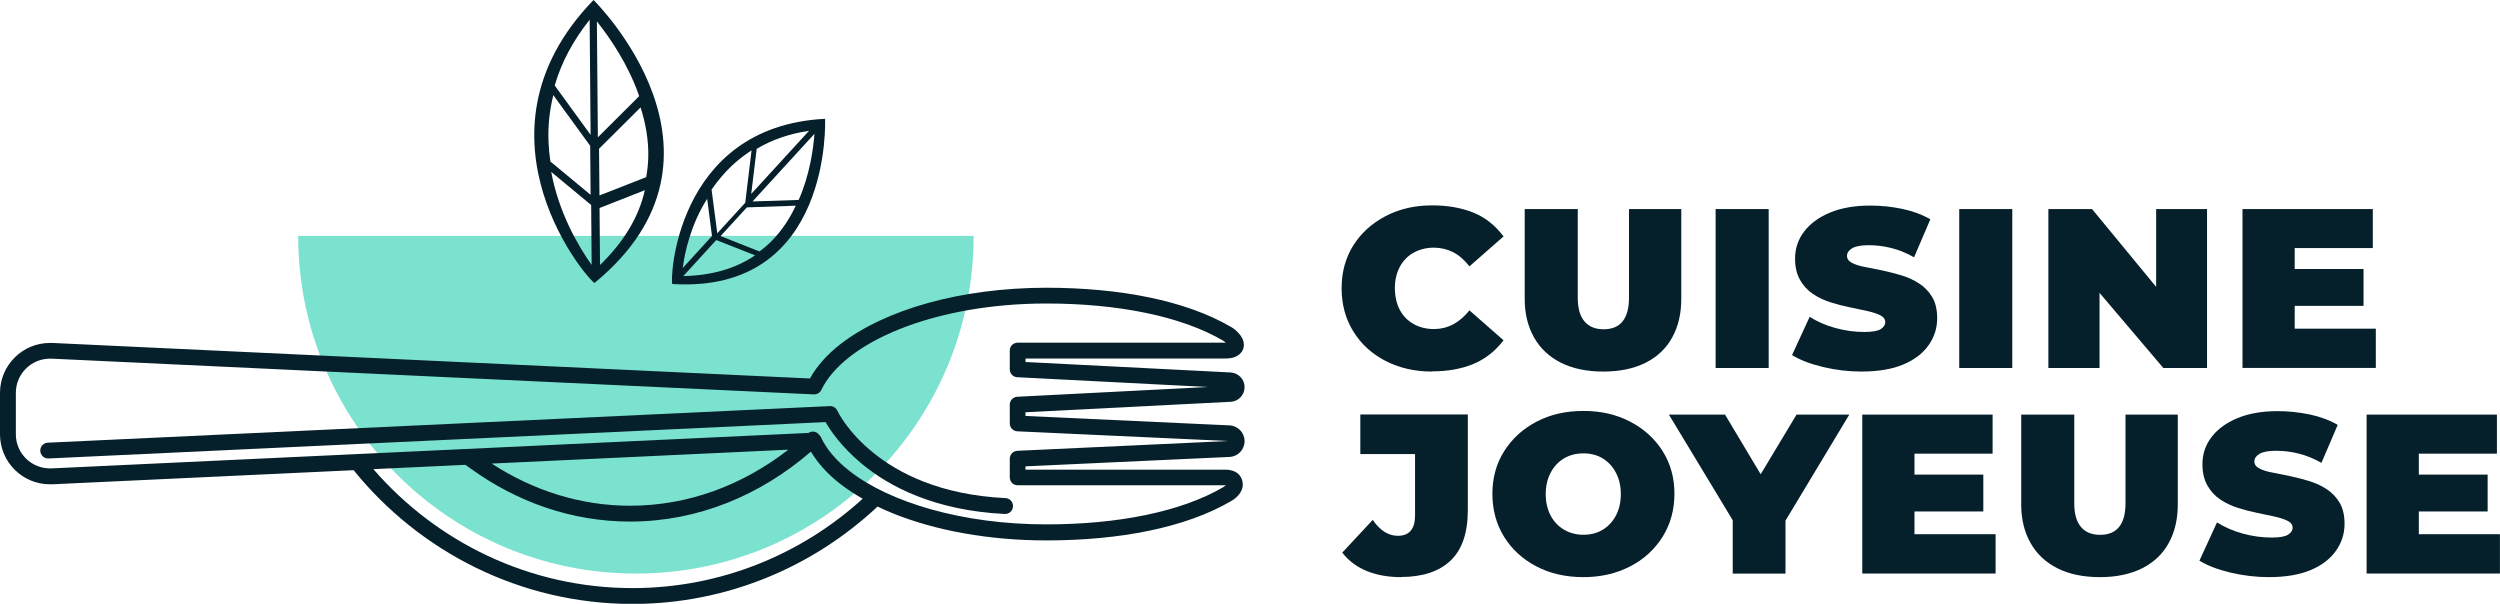 <?xml version="1.0" encoding="UTF-8"?> <svg xmlns="http://www.w3.org/2000/svg" id="Layer_2" data-name="Layer 2" width="358.15" height="86.5" viewBox="0 0 358.15 86.5"><defs><style> .cls-1 { fill: #06202b; } .cls-2 { fill: #7ae2cf; } </style></defs><g id="OBJECTS"><g><path class="cls-1" d="m205.16,53.23c-2.47,0-4.69-.51-6.66-1.52s-3.51-2.42-4.63-4.24c-1.12-1.81-1.67-3.87-1.67-6.18s.56-4.35,1.67-6.13c1.12-1.77,2.66-3.17,4.63-4.2s4.19-1.54,6.66-1.54c2.21,0,4.16.34,5.87,1.02,1.71.68,3.16,1.83,4.37,3.43l-4.89,4.29c-.71-.92-1.49-1.6-2.34-2.03-.85-.43-1.77-.65-2.74-.65-1.08,0-2.04.24-2.9.71-.85.47-1.52,1.15-1.99,2.03-.47.88-.71,1.9-.71,3.05s.24,2.25.71,3.13c.47.88,1.14,1.56,1.99,2.03.85.47,1.82.71,2.9.71.97,0,1.88-.22,2.74-.67.85-.45,1.63-1.12,2.34-2.01l4.89,4.29c-1.21,1.58-2.67,2.71-4.37,3.41-1.71.7-3.66,1.04-5.87,1.04Z"></path><path class="cls-1" d="m229.7,53.23c-2.36,0-4.39-.42-6.07-1.26-1.68-.84-2.97-2.05-3.86-3.62-.89-1.58-1.34-3.41-1.34-5.52v-12.88h7.6v12.69c0,1.5.31,2.63.95,3.39.63.76,1.55,1.14,2.76,1.14s2.11-.38,2.72-1.14.91-1.89.91-3.39v-12.69h7.49v12.88c0,2.1-.43,3.94-1.3,5.52-.87,1.58-2.14,2.78-3.82,3.62-1.68.84-3.69,1.26-6.03,1.26Z"></path><path class="cls-1" d="m245.78,52.72v-22.77h7.6v22.77h-7.6Z"></path><path class="cls-1" d="m266.66,53.23c-1.84,0-3.66-.22-5.48-.65s-3.3-1-4.45-1.71l2.52-5.48c1.08.68,2.3,1.22,3.68,1.6,1.38.38,2.76.57,4.16.57,1.13,0,1.91-.14,2.34-.41.43-.28.65-.61.65-1,0-.42-.24-.75-.73-.99-.49-.24-1.11-.44-1.87-.61s-1.6-.35-2.5-.53c-.91-.18-1.82-.42-2.74-.71-.92-.29-1.76-.69-2.52-1.2-.76-.51-1.38-1.18-1.85-2.01-.47-.83-.71-1.84-.71-3.05,0-1.44.43-2.74,1.3-3.88.87-1.14,2.11-2.05,3.72-2.72,1.62-.67,3.54-1,5.77-1,1.52,0,3.04.16,4.55.47,1.51.32,2.86.81,4.04,1.5l-2.33,5.44c-1.05-.6-2.13-1.04-3.23-1.32-1.1-.28-2.19-.41-3.27-.41s-1.87.14-2.36.43-.75.66-.75,1.1c0,.42.24.76.71,1,.47.25,1.1.45,1.87.59.77.14,1.62.32,2.54.51.92.2,1.83.43,2.74.71.91.28,1.74.66,2.5,1.16s1.38,1.14,1.85,1.93.71,1.8.71,3.03c0,1.42-.41,2.71-1.24,3.88-.83,1.17-2.04,2.09-3.64,2.76-1.6.67-3.6,1-5.99,1Z"></path><path class="cls-1" d="m280.68,52.72v-22.77h7.6v22.77h-7.6Z"></path><path class="cls-1" d="m293.45,52.72v-22.77h6.26l11.58,14.06h-2.4v-14.06h7.29v22.77h-6.26l-11.94-14.06h2.8v14.06h-7.33Z"></path><path class="cls-1" d="m321.26,52.72v-22.77h18.67v5.59h-11.19v11.54h11.62v5.63h-19.11Zm6.86-8.9v-5.28h10.48v5.28h-10.48Z"></path></g><g><path class="cls-1" d="m200.72,82.68c-1.84,0-3.47-.29-4.9-.87-1.43-.58-2.61-1.46-3.53-2.64l4.37-4.69c.5.74,1.05,1.3,1.65,1.69.6.39,1.25.59,1.93.59,1.65,0,2.48-.97,2.48-2.92v-8.79h-7.84v-5.67h15.4v13.71c0,3.26-.83,5.67-2.48,7.23-1.65,1.56-4.02,2.34-7.09,2.34Z"></path><path class="cls-1" d="m226.84,82.68c-2.52,0-4.77-.51-6.74-1.54s-3.51-2.44-4.63-4.25c-1.12-1.81-1.67-3.86-1.67-6.15s.56-4.32,1.69-6.11c1.13-1.79,2.67-3.19,4.63-4.22s4.2-1.54,6.72-1.54,4.73.51,6.7,1.54c1.97,1.02,3.52,2.43,4.65,4.22,1.13,1.79,1.69,3.82,1.69,6.11s-.56,4.33-1.69,6.15c-1.13,1.81-2.68,3.23-4.65,4.25-1.97,1.02-4.2,1.54-6.7,1.54Zm0-6.07c1.05,0,1.97-.24,2.78-.73.8-.49,1.43-1.17,1.89-2.05.46-.88.69-1.9.69-3.05s-.23-2.14-.69-3.03c-.46-.89-1.09-1.58-1.89-2.07-.8-.49-1.73-.73-2.78-.73s-1.98.24-2.8.73-1.45,1.18-1.91,2.07-.69,1.9-.69,3.03.23,2.17.69,3.05,1.1,1.56,1.93,2.05c.83.49,1.75.73,2.78.73Z"></path><path class="cls-1" d="m248.23,82.17v-9.85l1.38,4.49-10.52-17.41h8.04l7.21,12.06h-4.22l7.25-12.06h7.56l-10.48,17.41,1.34-4.49v9.85h-7.56Z"></path><path class="cls-1" d="m266.79,82.17v-22.77h18.67v5.59h-11.19v11.54h11.62v5.63h-19.11Zm6.86-8.9v-5.28h10.48v5.28h-10.48Z"></path><path class="cls-1" d="m300.83,82.68c-2.36,0-4.39-.42-6.07-1.26-1.68-.84-2.97-2.05-3.86-3.62s-1.34-3.41-1.34-5.52v-12.88h7.6v12.69c0,1.5.31,2.63.95,3.39.63.76,1.55,1.14,2.76,1.14s2.11-.38,2.72-1.14.91-1.89.91-3.39v-12.69h7.49v12.88c0,2.1-.43,3.94-1.3,5.52-.87,1.58-2.14,2.78-3.82,3.62-1.68.84-3.69,1.26-6.03,1.26Z"></path><path class="cls-1" d="m325.02,82.68c-1.84,0-3.66-.22-5.48-.65s-3.3-1-4.45-1.71l2.52-5.48c1.08.68,2.3,1.22,3.68,1.6,1.38.38,2.76.57,4.16.57,1.13,0,1.91-.14,2.34-.41.43-.28.65-.61.65-1,0-.42-.24-.75-.73-.99-.49-.24-1.11-.44-1.87-.61s-1.6-.35-2.5-.53c-.91-.18-1.82-.42-2.74-.71-.92-.29-1.76-.69-2.52-1.2-.76-.51-1.38-1.18-1.85-2.01-.47-.83-.71-1.84-.71-3.05,0-1.44.43-2.74,1.3-3.88.87-1.14,2.11-2.05,3.72-2.72,1.62-.67,3.54-1,5.77-1,1.52,0,3.04.16,4.55.47,1.51.32,2.86.81,4.04,1.5l-2.33,5.44c-1.05-.6-2.13-1.04-3.23-1.32-1.1-.28-2.19-.41-3.27-.41s-1.87.14-2.36.43-.75.66-.75,1.1c0,.42.24.76.71,1,.47.25,1.1.45,1.87.59.77.14,1.62.32,2.54.51.92.2,1.83.43,2.74.71.91.28,1.74.66,2.5,1.16s1.38,1.14,1.85,1.93.71,1.8.71,3.03c0,1.42-.41,2.71-1.24,3.88-.83,1.17-2.04,2.09-3.64,2.76-1.6.67-3.6,1-5.99,1Z"></path><path class="cls-1" d="m339.04,82.17v-22.77h18.67v5.59h-11.19v11.54h11.62v5.63h-19.11Zm6.86-8.9v-5.28h10.48v5.28h-10.48Z"></path></g><path class="cls-2" d="m42.72,33.79c0,26.72,21.66,48.38,48.38,48.38s48.38-21.66,48.38-48.38H42.72Z"></path><g><path class="cls-1" d="m146.92,51.84v-.48h28.06c.12,0,.28,0,.47,0,.27,0,.59,0,.95-.07.35-.07.76-.2,1.15-.52.19-.16.37-.37.48-.62.12-.24.17-.51.17-.74,0-.41-.13-.74-.27-1.01-.14-.27-.32-.49-.49-.68-.36-.39-.71-.67-1.04-.86-6.55-3.83-15.99-5.63-26.49-5.64-12.31.01-23.13,3.14-29.51,8.08-1.89,1.47-3.37,3.12-4.37,4.92L7.49,49.13c-.11,0-.23,0-.34,0-3.93,0-7.15,3.19-7.15,7.16v5.93h0c0,3.97,3.22,7.16,7.15,7.16.11,0,.23,0,.34,0h0l43.17-2.02c9.44,11.66,23.86,19.16,39.95,19.16,13.54,0,25.9-5.32,35.11-13.95.74.36,1.51.7,2.31,1.02,6.02,2.41,13.61,3.83,21.86,3.83,10.5,0,19.94-1.81,26.49-5.64.23-.14.49-.31.74-.54.25-.23.51-.51.7-.91.13-.26.22-.58.22-.93l-.02-.28h0c-.05-.4-.22-.8-.49-1.09-.26-.3-.58-.47-.87-.57-.57-.2-1.06-.18-1.41-.18h-28.34v-.47l29.24-1.35c1.21-.06,2.15-1.05,2.15-2.26,0-1.21-.95-2.2-2.15-2.26l-29.24-1.35v-.53l29.4-1.5c1.12-.06,1.99-.98,1.99-2.1,0-1.12-.88-2.04-1.99-2.1l-29.4-1.5Zm-93.42,15.37l13.19-.62s.04.05.06.06l.67.47h0c6.64,4.8,14.48,7.6,22.85,7.6,9.68,0,18.65-3.75,25.9-10.02.98,1.65,2.37,3.18,4.11,4.55,1,.78,2.11,1.51,3.31,2.2-8.74,7.94-20.31,12.8-32.98,12.8-14.78,0-28.08-6.61-37.11-17.03Zm36.77,5.24c-7.17,0-13.92-2.2-19.83-6.04l42.5-1.99c-6.55,5.08-14.33,8.03-22.67,8.03Zm54.39-22.22v2.68c0,.6.47,1.1,1.07,1.13l27.3,1.4-27.3,1.4c-.6.03-1.07.53-1.07,1.13v2.69c0,.6.48,1.1,1.08,1.13l30.22,1.39-30.22,1.4c-.6.03-1.08.53-1.08,1.13v2.68c0,.3.12.59.33.8.21.21.5.33.8.33h29.47c.13,0,.24,0,.35,0-.11.1-.24.2-.37.27-5.99,3.52-15.11,5.34-25.35,5.33-11.98.01-22.48-3.15-28.22-7.67-1.91-1.5-3.29-3.14-4.06-4.82-.07-.15-.18-.27-.3-.37-.02-.03-.03-.06-.05-.08-.38-.41-.99-.46-1.44-.16l-108.43,5.08.05,1.13-.05-1.13h-.23c-1.34,0-2.56-.54-3.45-1.42-.89-.89-1.44-2.1-1.44-3.47h0v-5.93c0-1.36.55-2.58,1.44-3.47.89-.89,2.11-1.43,3.45-1.43h.23s109.2,5.12,109.2,5.12c.45.02.88-.23,1.07-.64.8-1.66,2.19-3.29,4.11-4.78,1.92-1.49,4.36-2.84,7.2-3.97,5.69-2.26,12.98-3.63,20.92-3.63,10.23,0,19.36,1.81,25.35,5.33.06.03.22.15.36.28-.05,0-.1,0-.15,0-.15,0-.3,0-.47,0h-29.19c-.3,0-.59.12-.8.33s-.33.5-.33.8Z"></path><path class="cls-1" d="m145.12,72.56c-.03.62-.56,1.11-1.19,1.07-9.99-.49-16.52-3.89-20.51-7.22-2.93-2.44-4.5-4.81-5.15-5.94l-111.32,5.21c-.62.03-1.15-.45-1.18-1.08-.03-.62.45-1.15,1.08-1.18l112.03-5.24c.46-.02.89.24,1.08.66h0c.03.08,1.41,2.99,5.08,5.97,3.67,2.99,9.63,6.09,19.01,6.55.62.03,1.11.56,1.07,1.19Z"></path></g><path class="cls-1" d="m85.03,0c-19.02,19.61-.2,40.84.16,40.52,22.39-18.4-.16-40.52-.16-40.52Zm7.54,25.38l-6.69,2.62-.06-6.69,5.95-5.92c.72,2.26,1.17,4.7,1.1,7.21-.03.94-.13,1.86-.3,2.78Zm-7.06-22.31c1.86,2.33,4.49,6.14,6.06,10.7l-5.92,5.9-.14-16.6Zm-.9,16.25l-5.14-7.07c.94-3.28,2.62-6.43,5-9.42l.14,16.49Zm-5.34-5.69l5.28,7.26.06,7.02-5.76-4.77c-.14-.93-.23-1.88-.27-2.85-.09-2.28.15-4.5.69-6.66Zm-.3,11l5.72,4.74.07,8.58c-1.91-2.66-4.71-7.48-5.79-13.31Zm6.99,13.33l-.07-8.16,6.49-2.55c-.86,3.83-3.01,7.41-6.42,10.71Z"></path><path class="cls-1" d="m118.2,17.02c-21.7,1.1-22.25,23.66-21.87,23.67,23,1.42,21.87-23.67,21.87-23.67Zm-9.4,19l-5.57-2.2,3.77-4.11,7-.24c-.84,1.79-1.96,3.53-3.43,5.03-.55.56-1.14,1.06-1.76,1.52Zm7.88-16.85c-.18,2.36-.72,5.98-2.26,9.47l-6.61.22,8.87-9.69Zm-9.06,8.61l.78-6.45c2.18-1.31,4.68-2.17,7.5-2.59l-8.28,9.04Zm.05-6.24l-.91,7.51-4,4.37-.82-6.26c.45-.65.93-1.29,1.47-1.91,1.25-1.46,2.68-2.69,4.26-3.71Zm-6.36,6.94l.69,5.33-4.19,4.58c.3-2.35,1.19-6.28,3.5-9.91Zm-3.42,11.07l4.72-5.16,5.56,2.19c-2.78,1.9-6.22,2.89-10.29,2.97Z"></path></g></svg> 